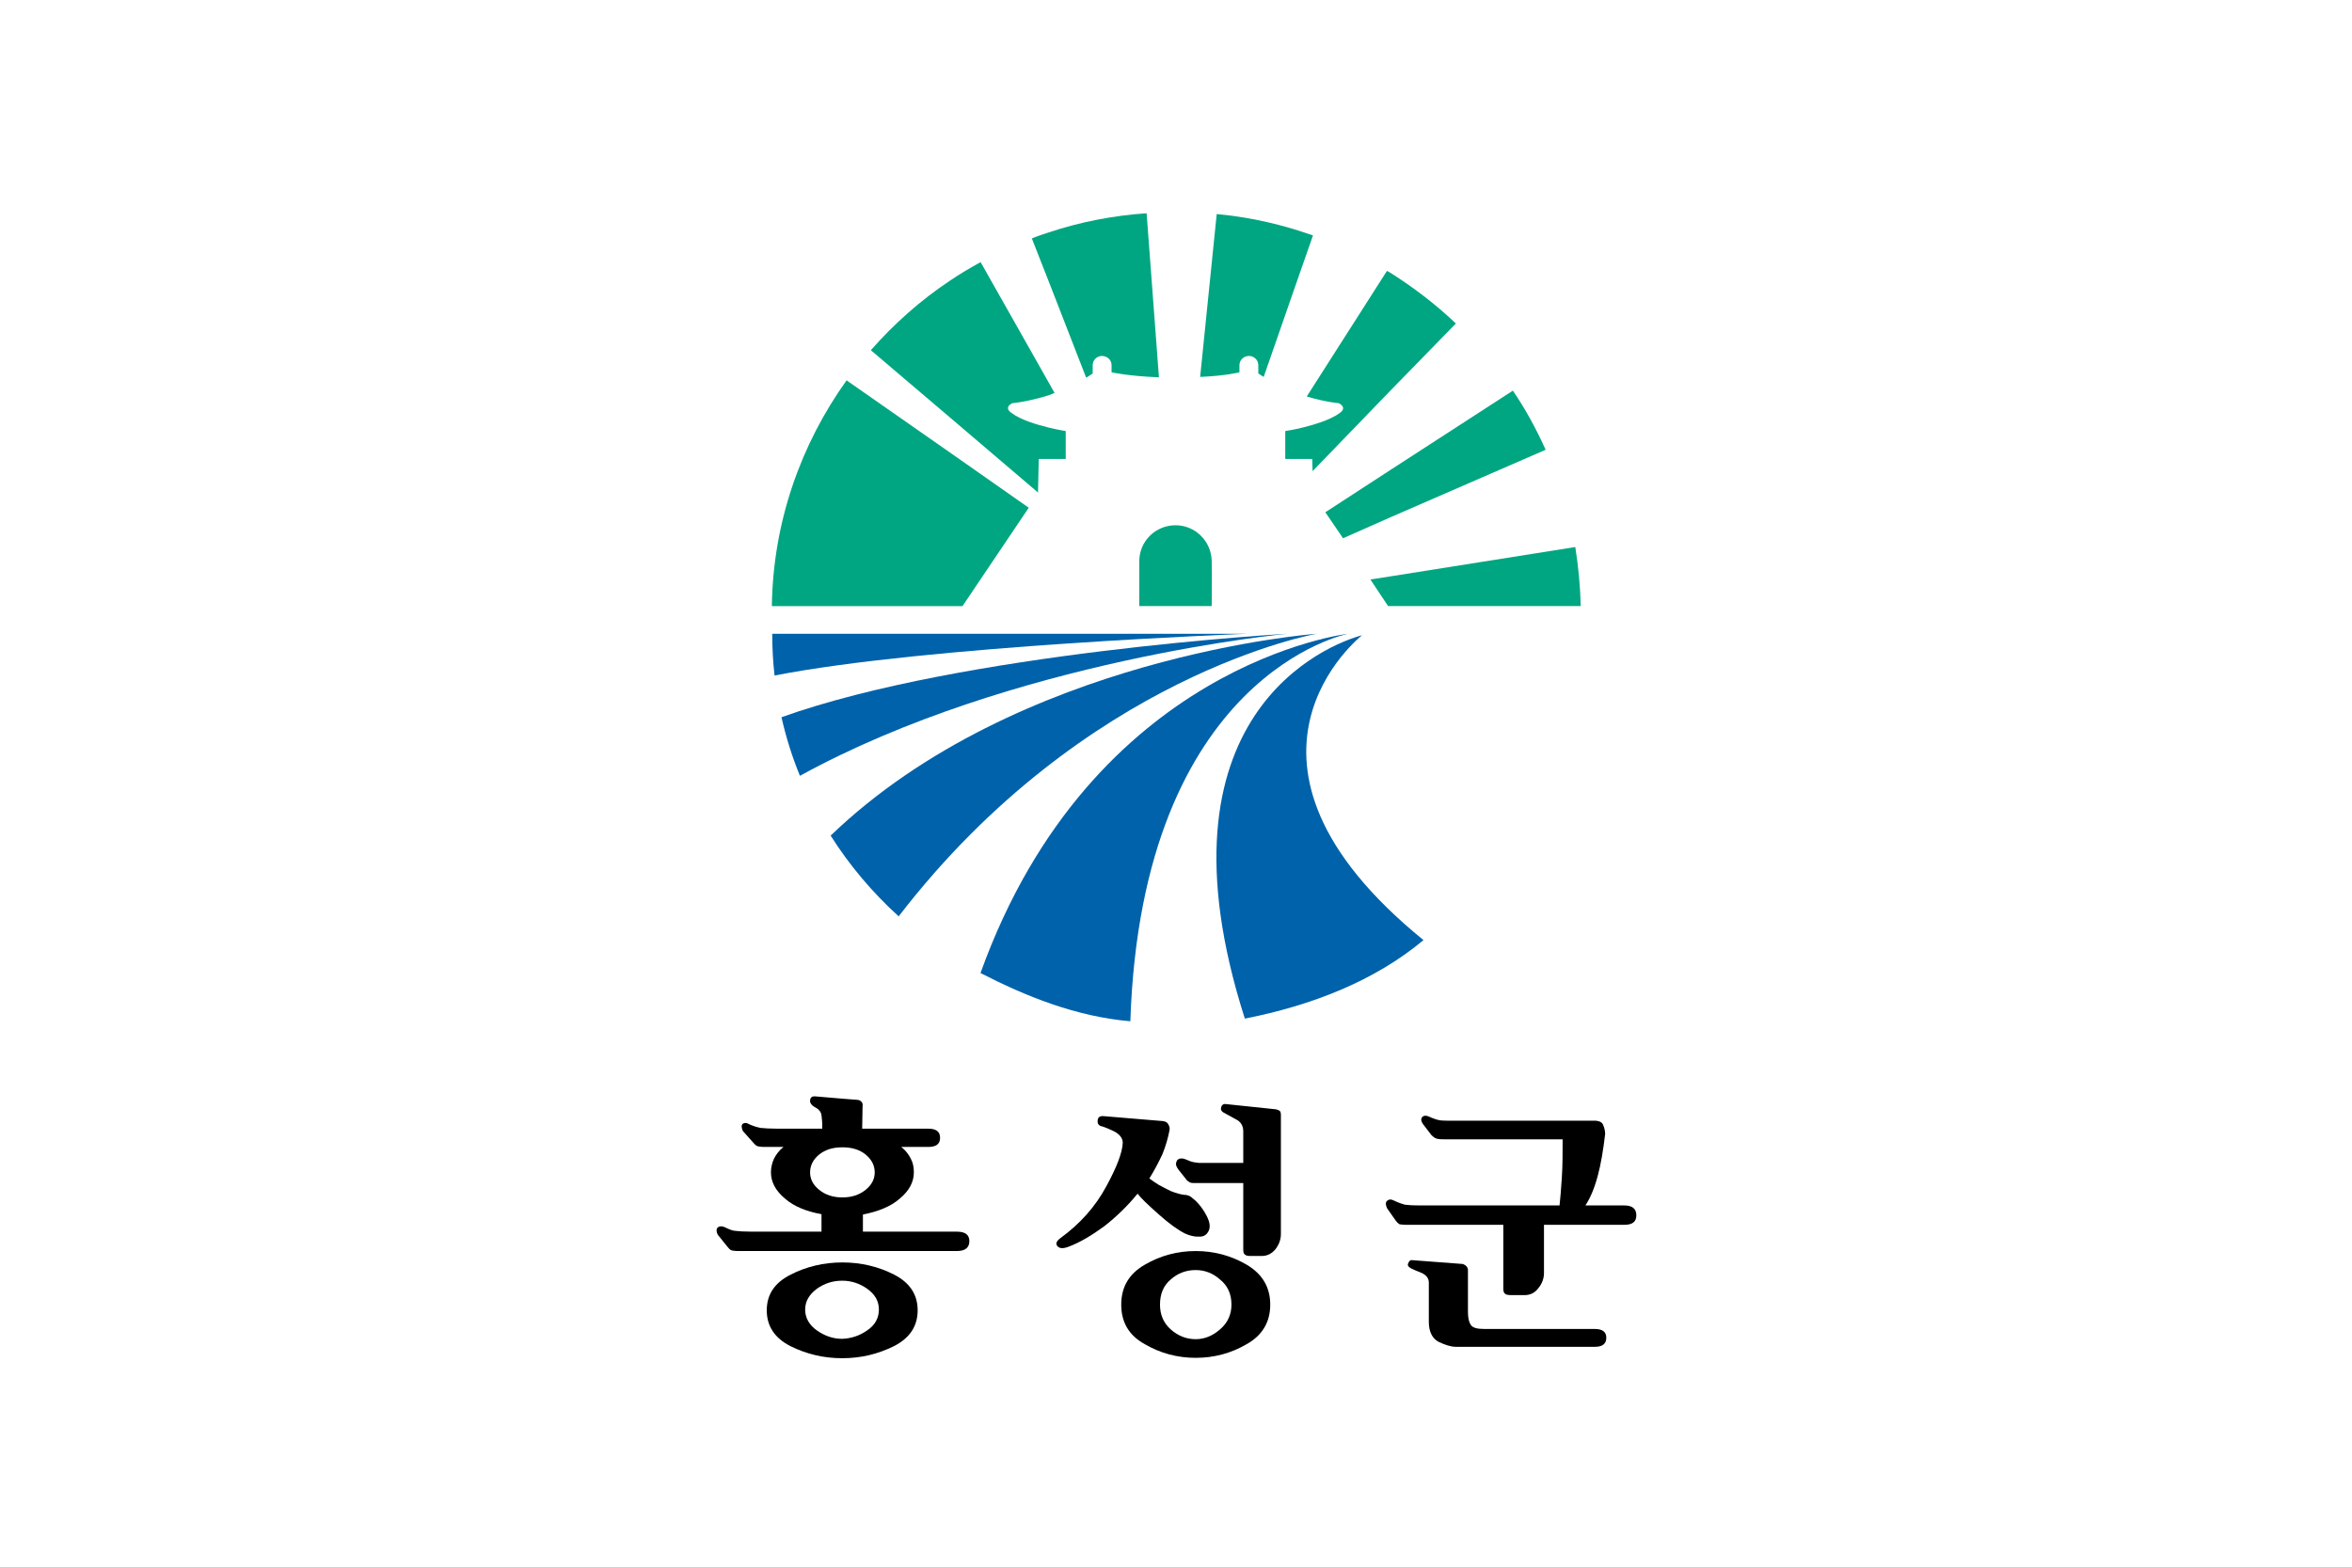 <?xml version="1.0" encoding="UTF-8" standalone="no"?>
<svg
   xmlns:dc="http://purl.org/dc/elements/1.1/"
   xmlns:cc="http://creativecommons.org/ns#"
   xmlns:rdf="http://www.w3.org/1999/02/22-rdf-syntax-ns#"
   xmlns:svg="http://www.w3.org/2000/svg"
   xmlns="http://www.w3.org/2000/svg"
   xmlns:sodipodi="http://sodipodi.sourceforge.net/DTD/sodipodi-0.dtd"
   xmlns:inkscape="http://www.inkscape.org/namespaces/inkscape"
   width="300mm"
   height="200mm"
   viewBox="0 0 300 200"
   version="1.1"
   id="svg8"
   sodipodi:docname="Flag of Hongseong.svg"
   inkscape:version="1.0.1 (3bc2e813f5, 2020-09-07)">
  <rect x="0" y="0" width="300" height="200" fill="#333333" stroke="none"/>
  <defs
     id="defs2">
    <clipPath
       clipPathUnits="userSpaceOnUse"
       id="clipPath18">
      <path
         d="M 0,841.89 H 595.275 V 0 H 0 Z"
         id="path16"
         inkscape:connector-curvature="0" />
    </clipPath>
    <clipPath
       clipPathUnits="userSpaceOnUse"
       id="clipPath18-6">
      <path
         d="M 0,792 H 612 V 0 H 0 Z"
         id="path16-7"
         inkscape:connector-curvature="0" />
    </clipPath>
    <clipPath
       clipPathUnits="userSpaceOnUse"
       id="clipPath18-0">
      <path
         d="M 0,841.89 H 595.28 V 0 H 0 Z"
         id="path16-76"
         inkscape:connector-curvature="0" />
    </clipPath>
    <radialGradient
       fx="0"
       fy="0"
       cx="0"
       cy="0"
       r="1"
       gradientUnits="userSpaceOnUse"
       gradientTransform="matrix(126.835,0,0,-126.835,212.423,556.837)"
       spreadMethod="pad"
       id="radialGradient106">
      <stop
         style="stop-opacity:1;stop-color:#e95d9d"
         offset="0"
         id="stop98" />
      <stop
         style="stop-opacity:1;stop-color:#e95d9d"
         offset="0.157"
         id="stop100" />
      <stop
         style="stop-opacity:1;stop-color:#6a016f"
         offset="0.972"
         id="stop102" />
      <stop
         style="stop-opacity:1;stop-color:#6a016f"
         offset="1"
         id="stop104" />
    </radialGradient>
    <radialGradient
       fx="0"
       fy="0"
       cx="0"
       cy="0"
       r="1"
       gradientUnits="userSpaceOnUse"
       gradientTransform="matrix(126.835,0,0,-126.835,212.423,556.837)"
       spreadMethod="pad"
       id="radialGradient106-1">
      <stop
         style="stop-opacity:1;stop-color:#e95d9d"
         offset="0"
         id="stop98-7" />
      <stop
         style="stop-opacity:1;stop-color:#e95d9d"
         offset="0.157"
         id="stop100-0" />
      <stop
         style="stop-opacity:1;stop-color:#6a016f"
         offset="0.972"
         id="stop102-0" />
      <stop
         style="stop-opacity:1;stop-color:#6a016f"
         offset="1"
         id="stop104-8" />
    </radialGradient>
    <linearGradient
       id="linearGradient28"
       spreadMethod="pad"
       gradientTransform="matrix(18.199,-28.961,-28.961,-18.199,117.049,374.347)"
       gradientUnits="userSpaceOnUse"
       y2="0"
       x2="1"
       y1="0"
       x1="0">
      <stop
         id="stop24"
         offset="0"
         style="stop-opacity:1;stop-color:#9fc92b" />
      <stop
         id="stop26"
         offset="1"
         style="stop-opacity:1;stop-color:#007fc8" />
    </linearGradient>
    <linearGradient
       id="linearGradient50"
       spreadMethod="pad"
       gradientTransform="matrix(25.899,39.549,39.549,-25.899,84.357,345.335)"
       gradientUnits="userSpaceOnUse"
       y2="0"
       x2="1"
       y1="0"
       x1="0">
      <stop
         id="stop44"
         offset="0"
         style="stop-opacity:1;stop-color:#e94f26" />
      <stop
         id="stop46"
         offset="0.2"
         style="stop-opacity:1;stop-color:#e62232" />
      <stop
         id="stop48"
         offset="1"
         style="stop-opacity:1;stop-color:#8c2787" />
    </linearGradient>
    <clipPath
       id="clipPath60"
       clipPathUnits="userSpaceOnUse">
      <path
         id="path58"
         d="M 0,841.89 H 595.28 V 0 H 0 Z" />
    </clipPath>
    <linearGradient
       id="linearGradient126"
       spreadMethod="pad"
       gradientTransform="matrix(18.199,-28.961,-28.961,-18.199,117.049,302.57)"
       gradientUnits="userSpaceOnUse"
       y2="0"
       x2="1"
       y1="0"
       x1="0">
      <stop
         id="stop122"
         offset="0"
         style="stop-opacity:1;stop-color:#9fc92b" />
      <stop
         id="stop124"
         offset="1"
         style="stop-opacity:1;stop-color:#007fc8" />
    </linearGradient>
    <linearGradient
       id="linearGradient148"
       spreadMethod="pad"
       gradientTransform="matrix(25.899,39.549,39.549,-25.899,84.357,273.559)"
       gradientUnits="userSpaceOnUse"
       y2="0"
       x2="1"
       y1="0"
       x1="0">
      <stop
         id="stop142"
         offset="0"
         style="stop-opacity:1;stop-color:#e94f26" />
      <stop
         id="stop144"
         offset="0.2"
         style="stop-opacity:1;stop-color:#e62232" />
      <stop
         id="stop146"
         offset="1"
         style="stop-opacity:1;stop-color:#8c2787" />
    </linearGradient>
    <clipPath
       id="clipPath158"
       clipPathUnits="userSpaceOnUse">
      <path
         id="path156"
         d="M 0,841.89 H 595.28 V 0 H 0 Z" />
    </clipPath>
    <linearGradient
       id="linearGradient236"
       spreadMethod="pad"
       gradientTransform="matrix(18.199,-28.961,-28.961,-18.199,117.049,237.15)"
       gradientUnits="userSpaceOnUse"
       y2="0"
       x2="1"
       y1="0"
       x1="0">
      <stop
         id="stop232"
         offset="0"
         style="stop-opacity:1;stop-color:#9fc92b" />
      <stop
         id="stop234"
         offset="1"
         style="stop-opacity:1;stop-color:#007fc8" />
    </linearGradient>
    <linearGradient
       id="linearGradient258"
       spreadMethod="pad"
       gradientTransform="matrix(25.899,39.549,39.549,-25.899,84.356,208.139)"
       gradientUnits="userSpaceOnUse"
       y2="0"
       x2="1"
       y1="0"
       x1="0">
      <stop
         id="stop252"
         offset="0"
         style="stop-opacity:1;stop-color:#e94f26" />
      <stop
         id="stop254"
         offset="0.2"
         style="stop-opacity:1;stop-color:#e62232" />
      <stop
         id="stop256"
         offset="1"
         style="stop-opacity:1;stop-color:#8c2787" />
    </linearGradient>
    <clipPath
       id="clipPath268"
       clipPathUnits="userSpaceOnUse">
      <path
         id="path266"
         d="M 0,841.89 H 595.28 V 0 H 0 Z" />
    </clipPath>
    <linearGradient
       id="linearGradient322"
       spreadMethod="pad"
       gradientTransform="matrix(18.199,-28.961,-28.961,-18.199,325.752,160.548)"
       gradientUnits="userSpaceOnUse"
       y2="0"
       x2="1"
       y1="0"
       x1="0">
      <stop
         id="stop318"
         offset="0"
         style="stop-opacity:1;stop-color:#9fc92b" />
      <stop
         id="stop320"
         offset="1"
         style="stop-opacity:1;stop-color:#007fc8" />
    </linearGradient>
    <linearGradient
       id="linearGradient344"
       spreadMethod="pad"
       gradientTransform="matrix(25.899,39.548,39.548,-25.899,293.062,131.536)"
       gradientUnits="userSpaceOnUse"
       y2="0"
       x2="1"
       y1="0"
       x1="0">
      <stop
         id="stop338"
         offset="0"
         style="stop-opacity:1;stop-color:#e94f26" />
      <stop
         id="stop340"
         offset="0.2"
         style="stop-opacity:1;stop-color:#e62232" />
      <stop
         id="stop342"
         offset="1"
         style="stop-opacity:1;stop-color:#8c2787" />
    </linearGradient>
    <clipPath
       id="clipPath354"
       clipPathUnits="userSpaceOnUse">
      <path
         id="path352"
         d="M 0,841.89 H 595.28 V 0 H 0 Z" />
    </clipPath>
    <linearGradient
       id="linearGradient408"
       spreadMethod="pad"
       gradientTransform="matrix(18.2,-28.962,-28.962,-18.2,224.627,160.546)"
       gradientUnits="userSpaceOnUse"
       y2="0"
       x2="1"
       y1="0"
       x1="0">
      <stop
         id="stop404"
         offset="0"
         style="stop-opacity:1;stop-color:#9fc92b" />
      <stop
         id="stop406"
         offset="1"
         style="stop-opacity:1;stop-color:#007fc8" />
    </linearGradient>
    <linearGradient
       id="linearGradient430"
       spreadMethod="pad"
       gradientTransform="matrix(25.899,39.549,39.549,-25.899,191.936,131.533)"
       gradientUnits="userSpaceOnUse"
       y2="0"
       x2="1"
       y1="0"
       x1="0">
      <stop
         id="stop424"
         offset="0"
         style="stop-opacity:1;stop-color:#e94f26" />
      <stop
         id="stop426"
         offset="0.2"
         style="stop-opacity:1;stop-color:#e62232" />
      <stop
         id="stop428"
         offset="1"
         style="stop-opacity:1;stop-color:#8c2787" />
    </linearGradient>
    <clipPath
       id="clipPath440"
       clipPathUnits="userSpaceOnUse">
      <path
         id="path438"
         d="M 0,841.89 H 595.28 V 0 H 0 Z" />
    </clipPath>
    <linearGradient
       id="linearGradient518"
       spreadMethod="pad"
       gradientTransform="matrix(18.2,-28.962,-28.962,-18.2,123.081,160.546)"
       gradientUnits="userSpaceOnUse"
       y2="0"
       x2="1"
       y1="0"
       x1="0">
      <stop
         id="stop514"
         offset="0"
         style="stop-opacity:1;stop-color:#9fc92b" />
      <stop
         id="stop516"
         offset="1"
         style="stop-opacity:1;stop-color:#007fc8" />
    </linearGradient>
    <linearGradient
       id="linearGradient540"
       spreadMethod="pad"
       gradientTransform="matrix(25.9,39.549,39.549,-25.9,90.388,131.534)"
       gradientUnits="userSpaceOnUse"
       y2="0"
       x2="1"
       y1="0"
       x1="0">
      <stop
         id="stop534"
         offset="0"
         style="stop-opacity:1;stop-color:#e94f26" />
      <stop
         id="stop536"
         offset="0.2"
         style="stop-opacity:1;stop-color:#e62232" />
      <stop
         id="stop538"
         offset="1"
         style="stop-opacity:1;stop-color:#8c2787" />
    </linearGradient>
    <clipPath
       id="clipPath550"
       clipPathUnits="userSpaceOnUse">
      <path
         id="path548"
         d="M 0,841.89 H 595.28 V 0 H 0 Z" />
    </clipPath>
    <linearGradient
       id="linearGradient616"
       spreadMethod="pad"
       gradientTransform="matrix(41.624,-66.238,-66.238,-41.624,247.539,578.496)"
       gradientUnits="userSpaceOnUse"
       y2="0"
       x2="1"
       y1="0"
       x1="0">
      <stop
         id="stop612"
         offset="0"
         style="stop-opacity:1;stop-color:#9fc92b" />
      <stop
         id="stop614"
         offset="1"
         style="stop-opacity:1;stop-color:#007fc8" />
    </linearGradient>
    <linearGradient
       id="linearGradient638"
       spreadMethod="pad"
       gradientTransform="matrix(59.234,90.452,90.452,-59.234,172.771,512.142)"
       gradientUnits="userSpaceOnUse"
       y2="0"
       x2="1"
       y1="0"
       x1="0">
      <stop
         id="stop632"
         offset="0"
         style="stop-opacity:1;stop-color:#e94f26" />
      <stop
         id="stop634"
         offset="0.2"
         style="stop-opacity:1;stop-color:#e62232" />
      <stop
         id="stop636"
         offset="1"
         style="stop-opacity:1;stop-color:#8c2787" />
    </linearGradient>
    <clipPath
       id="clipPath648"
       clipPathUnits="userSpaceOnUse">
      <path
         id="path646"
         d="M 0,841.89 H 595.28 V 0 H 0 Z" />
    </clipPath>
    <linearGradient
       id="linearGradient754"
       spreadMethod="pad"
       gradientTransform="matrix(18.199,-28.961,-28.961,-18.199,483.121,370.239)"
       gradientUnits="userSpaceOnUse"
       y2="0"
       x2="1"
       y1="0"
       x1="0">
      <stop
         id="stop750"
         offset="0"
         style="stop-opacity:1;stop-color:#9fc92b" />
      <stop
         id="stop752"
         offset="1"
         style="stop-opacity:1;stop-color:#007fc8" />
    </linearGradient>
    <linearGradient
       id="linearGradient776"
       spreadMethod="pad"
       gradientTransform="matrix(25.898,39.547,39.547,-25.898,450.432,341.228)"
       gradientUnits="userSpaceOnUse"
       y2="0"
       x2="1"
       y1="0"
       x1="0">
      <stop
         id="stop770"
         offset="0"
         style="stop-opacity:1;stop-color:#e94f26" />
      <stop
         id="stop772"
         offset="0.2"
         style="stop-opacity:1;stop-color:#e62232" />
      <stop
         id="stop774"
         offset="1"
         style="stop-opacity:1;stop-color:#8c2787" />
    </linearGradient>
    <clipPath
       id="clipPath786"
       clipPathUnits="userSpaceOnUse">
      <path
         id="path784"
         d="M 0,841.89 H 595.28 V 0 H 0 Z" />
    </clipPath>
    <linearGradient
       id="linearGradient900"
       spreadMethod="pad"
       gradientTransform="matrix(15.89,-25.287,-25.287,-15.89,436.104,237.441)"
       gradientUnits="userSpaceOnUse"
       y2="0"
       x2="1"
       y1="0"
       x1="0">
      <stop
         id="stop896"
         offset="0"
         style="stop-opacity:1;stop-color:#9fc92b" />
      <stop
         id="stop898"
         offset="1"
         style="stop-opacity:1;stop-color:#007fc8" />
    </linearGradient>
    <linearGradient
       id="linearGradient922"
       spreadMethod="pad"
       gradientTransform="matrix(22.613,34.531,34.531,-22.613,407.562,212.109)"
       gradientUnits="userSpaceOnUse"
       y2="0"
       x2="1"
       y1="0"
       x1="0">
      <stop
         id="stop916"
         offset="0"
         style="stop-opacity:1;stop-color:#e94f26" />
      <stop
         id="stop918"
         offset="0.2"
         style="stop-opacity:1;stop-color:#e62232" />
      <stop
         id="stop920"
         offset="1"
         style="stop-opacity:1;stop-color:#8c2787" />
    </linearGradient>
    <clipPath
       id="clipPath932"
       clipPathUnits="userSpaceOnUse">
      <path
         id="path930"
         d="M 0,841.89 H 595.28 V 0 H 0 Z" />
    </clipPath>
    <linearGradient
       id="linearGradient998"
       spreadMethod="pad"
       gradientTransform="matrix(15.89,-25.287,-25.287,-15.89,518.212,237.441)"
       gradientUnits="userSpaceOnUse"
       y2="0"
       x2="1"
       y1="0"
       x1="0">
      <stop
         id="stop994"
         offset="0"
         style="stop-opacity:1;stop-color:#9fc92b" />
      <stop
         id="stop996"
         offset="1"
         style="stop-opacity:1;stop-color:#007fc8" />
    </linearGradient>
    <linearGradient
       id="linearGradient1020"
       spreadMethod="pad"
       gradientTransform="matrix(22.613,34.531,34.531,-22.613,489.668,212.109)"
       gradientUnits="userSpaceOnUse"
       y2="0"
       x2="1"
       y1="0"
       x1="0">
      <stop
         id="stop1014"
         offset="0"
         style="stop-opacity:1;stop-color:#e94f26" />
      <stop
         id="stop1016"
         offset="0.2"
         style="stop-opacity:1;stop-color:#e62232" />
      <stop
         id="stop1018"
         offset="1"
         style="stop-opacity:1;stop-color:#8c2787" />
    </linearGradient>
    <clipPath
       id="clipPath1030"
       clipPathUnits="userSpaceOnUse">
      <path
         id="path1028"
         d="M 0,841.89 H 595.28 V 0 H 0 Z" />
    </clipPath>
    <clipPath
       id="clipPath18-2"
       clipPathUnits="userSpaceOnUse">
      <path
         id="path16-9"
         d="M 0,841.89 H 595.28 V 0 H 0 Z" />
    </clipPath>
    <pattern
       id="EMFhbasepattern"
       patternUnits="userSpaceOnUse"
       width="6"
       height="6"
       x="0"
       y="0" />
    <clipPath
       id="clipPath52"
       clipPathUnits="userSpaceOnUse">
      <path
         id="path50"
         d="M 0,841.89 H 595.28 V 0 H 0 Z" />
    </clipPath>
    <clipPath
       id="clipPath18-3"
       clipPathUnits="userSpaceOnUse">
      <path
         id="path16-8"
         d="M 0,841.89 H 595.28 V 0 H 0 Z" />
    </clipPath>
    <pattern
       id="EMFhbasepattern-3"
       patternUnits="userSpaceOnUse"
       width="6"
       height="6"
       x="0"
       y="0" />
    <clipPath
       id="clipPath18-8"
       clipPathUnits="userSpaceOnUse">
      <path
         id="path16-3"
         d="M 0,841.89 H 595.28 V 0 H 0 Z" />
    </clipPath>
    <linearGradient
       id="linearGradient836"
       spreadMethod="pad"
       gradientTransform="matrix(-45.843,-84.688,-84.688,45.843,328.617,560.511)"
       gradientUnits="userSpaceOnUse"
       y2="0"
       x2="1"
       y1="0"
       x1="0">
      <stop
         id="stop832"
         offset="0"
         style="stop-opacity:1;stop-color:#294b8c" />
      <stop
         id="stop834"
         offset="1"
         style="stop-opacity:1;stop-color:#00b5f1" />
    </linearGradient>
    <linearGradient
       id="linearGradient856"
       spreadMethod="pad"
       gradientTransform="matrix(47.391,0,0,-47.391,234.318,510.468)"
       gradientUnits="userSpaceOnUse"
       y2="0"
       x2="1"
       y1="0"
       x1="0">
      <stop
         id="stop852"
         offset="0"
         style="stop-opacity:1;stop-color:#294b8c" />
      <stop
         id="stop854"
         offset="1"
         style="stop-opacity:1;stop-color:#00b5f1" />
    </linearGradient>
    <clipPath
       id="clipPath866"
       clipPathUnits="userSpaceOnUse">
      <path
         id="path864"
         d="M 0,841.89 H 595.28 V 0 H 0 Z" />
    </clipPath>
    <linearGradient
       id="linearGradient906"
       spreadMethod="pad"
       gradientTransform="matrix(-19.708,-36.408,-36.408,19.708,312.668,278.285)"
       gradientUnits="userSpaceOnUse"
       y2="0"
       x2="1"
       y1="0"
       x1="0">
      <stop
         id="stop902"
         offset="0"
         style="stop-opacity:1;stop-color:#294b8c" />
      <stop
         id="stop904"
         offset="1"
         style="stop-opacity:1;stop-color:#00b5f1" />
    </linearGradient>
    <linearGradient
       id="linearGradient926"
       spreadMethod="pad"
       gradientTransform="matrix(20.373,0,0,-20.373,272.129,256.772)"
       gradientUnits="userSpaceOnUse"
       y2="0"
       x2="1"
       y1="0"
       x1="0">
      <stop
         id="stop922"
         offset="0"
         style="stop-opacity:1;stop-color:#294b8c" />
      <stop
         id="stop924"
         offset="1"
         style="stop-opacity:1;stop-color:#00b5f1" />
    </linearGradient>
    <clipPath
       id="clipPath14"
       clipPathUnits="userSpaceOnUse">
      <path
         id="path12"
         d="M 0,-9.8e-4 H 595.275 V 841.889 L 0,841.889 Z" />
    </clipPath>
    <pattern
       id="EMFhbasepattern-5"
       patternUnits="userSpaceOnUse"
       width="6"
       height="6"
       x="0"
       y="0" />
  </defs>
  <sodipodi:namedview
     id="base"
     pagecolor="#ffffff"
     bordercolor="#666666"
     borderopacity="1.0"
     inkscape:pageopacity="0.0"
     inkscape:pageshadow="2"
     inkscape:zoom="0.35"
     inkscape:cx="792.11585"
     inkscape:cy="647.81309"
     inkscape:document-units="mm"
     inkscape:current-layer="layer1"
     showgrid="false"
     inkscape:window-width="1920"
     inkscape:window-height="1018"
     inkscape:window-x="-8"
     inkscape:window-y="-8"
     inkscape:window-maximized="1"
     fit-margin-top="0"
     fit-margin-left="0"
     fit-margin-right="0"
     fit-margin-bottom="0"
     inkscape:lockguides="true"
     inkscape:document-rotation="0" />
  <g
     inkscape:label="Layer 1"
     inkscape:groupmode="layer"
     id="layer1"
     transform="translate(-188.321,-26.637)">
    <path
       id="rect826"
       style="opacity:1;fill:#ffffff;fill-opacity:1;fill-rule:nonzero;stroke:none;stroke-width:4.318;stroke-linecap:square;stroke-linejoin:bevel;stroke-miterlimit:4;stroke-dasharray:none;stroke-dashoffset:0;stroke-opacity:1;paint-order:fill markers stroke"
       d="m 188.321,26.637 h 300 V 226.637 h -300 z" />
    <g
       aria-label="."
       style="font-style:normal;font-variant:normal;font-weight:normal;font-stretch:normal;font-size:10.583px;line-height:1.25;font-family:'DIN Schablonierschrift';-inkscape-font-specification:'DIN Schablonierschrift';letter-spacing:0px;word-spacing:0px;fill:#000000;fill-opacity:1;stroke:none;stroke-width:0.265"
       id="text2665"
       transform="matrix(2.389,0,0,2.389,-119.885,-278.723)" />
    <g
       aria-label="."
       style="font-style:normal;font-variant:normal;font-weight:normal;font-stretch:normal;font-size:10.583px;line-height:1.25;font-family:'DIN Schablonierschrift';-inkscape-font-specification:'DIN Schablonierschrift';letter-spacing:0px;word-spacing:0px;fill:#000000;fill-opacity:1;stroke:none;stroke-width:0.265"
       id="text2665-9"
       transform="matrix(2.389,0,0,2.389,-86.906,-278.723)" />
    <g
       aria-label="."
       style="font-style:normal;font-variant:normal;font-weight:normal;font-stretch:normal;font-size:10.583px;line-height:1.25;font-family:'DIN Schablonierschrift';-inkscape-font-specification:'DIN Schablonierschrift';letter-spacing:0px;word-spacing:0px;fill:#000000;fill-opacity:1;stroke:none;stroke-width:0.265"
       id="text2665-8"
       transform="matrix(2.389,0,0,2.389,-53.833,-278.723)" />
    <g
       transform="matrix(0.63,0,0,-0.63,550.714,464.504)"
       id="g20-7" />
    <g
       transform="matrix(0.353,0,0,-0.353,421.304,338.922)"
       id="g24-9" />
    <g
       transform="matrix(0.353,0,0,-0.353,424.442,327.453)"
       id="g28-5" />
    <g
       transform="matrix(0.353,0,0,-0.353,402.421,342.264)"
       id="g32-0" />
    <g
       transform="matrix(0.353,0,0,-0.353,399.608,333.041)"
       id="g36-7" />
    <g
       transform="matrix(0.353,0,0,-0.353,410.819,330.038)"
       id="g40-3" />
    <g
       transform="matrix(0.353,0,0,-0.353,412.551,327.686)"
       id="g44-3" />
    <g
       transform="matrix(0.353,0,0,-0.353,432.416,328.012)"
       id="g48-0" />
    <g
       transform="matrix(0.353,0,0,-0.353,432.743,329.639)"
       id="g52-4" />
    <g
       transform="matrix(0.353,0,0,-0.353,396.972,325.545)"
       id="g56-8" />
    <g
       style="fill-rule:evenodd"
       id="g984"
       transform="matrix(0.353,0,0,0.353,278.638,50.009)">
      <g
         id="g918">
        <g
           id="g1031"
           transform="translate(-5.947,-2.133)" />
      </g>
    </g>
    <g
       style="fill-rule:evenodd"
       id="g1238"
       transform="matrix(0.353,0,0,0.353,244.776,-351.015)">
      <g
         id="g1152">
        <g
           id="g1329"
           transform="translate(1.936,-11.572)">
          <g
             id="g1304"
             transform="matrix(2.881,0,0,2.881,-330.746,-1772.707)">
            <path
               style="fill:#0062aa;stroke:none"
               d="m 155.475,1070.17 c 0,0.05 0,0.05 0,0.1 0,1.73 0.096,3.46 0.289,5.14 19.131,-3.75 59.367,-5.24 59.367,-5.24 v 0 z"
               id="path1002" />
            <path
               style="fill:#0062aa;stroke:none"
               d="m 156.631,1080.64 c 0.579,2.55 1.35,5 2.314,7.35 26.599,-14.6 61.15,-17.82 61.15,-17.82 0,0 -40.671,2.31 -63.464,10.47 z"
               id="path1004" />
            <path
               style="fill:#0062aa;stroke:none"
               d="m 162.799,1095.49 c 2.362,3.74 5.253,7.15 8.53,10.13 23.371,-30.36 52.428,-35.45 52.428,-35.45 0,0 -37.49,2.74 -60.958,25.32 z"
               id="path1006" />
            <path
               style="fill:#0062aa;stroke:none"
               d="m 227.708,1070.17 c 0,0 -32.141,3.7 -46.115,42.56 5.686,2.93 12.047,5.48 18.793,6.05 1.445,-43.61 27.322,-48.61 27.322,-48.61 z"
               id="path1008" />
            <path
               style="fill:#0062aa;stroke:none"
               d="m 229.442,1070.36 c -4.24,1.11 -26.888,9.95 -14.696,48.09 8.288,-1.64 16.19,-4.66 22.407,-9.85 -27.708,-22.53 -7.758,-38.19 -7.711,-38.24 z"
               id="path1010" />
            <path
               style="fill:#00a681;stroke:none"
               d="m 210.59,1060.96 c -0.096,-2.44 -2.077,-4.4 -4.541,-4.4 -2.512,0 -4.54,2.01 -4.54,4.5 v 5.64 h 9.081 c 0,-1.86 0.049,-3.78 0,-5.64 0,-0.1 0,-0.1 0,-0.1 z"
               id="path1014" />
            <path
               style="fill:#00a681;stroke:none"
               d="m 185.52,1042.49 c 0,0 -1.111,-0.62 0.048,-1.24 0,0 2.029,-0.19 4.589,-1 0.241,-0.1 0.483,-0.2 0.724,-0.29 l -0.724,-1.29 -8.55,-15.12 c -1.305,0.72 -2.608,1.48 -3.865,2.34 -3.671,2.44 -7.004,5.41 -9.902,8.71 l 9.902,8.42 11.062,9.43 0.097,-4.21 h 1.256 2.125 v -3.5 c 0,0 -0.918,-0.14 -2.125,-0.43 -1.546,-0.38 -3.574,-1 -4.637,-1.82 z"
               id="path1016" />
            <path
               style="fill:#00a681;stroke:none"
               d="m 198.031,1037.37 c 0,0 2.028,0.48 5.941,0.63 l -1.545,-20.58 c -4.252,0.29 -8.357,1.1 -12.27,2.4 -0.725,0.24 -1.449,0.47 -2.125,0.76 l 2.125,5.41 4.686,12.05 c 0.289,-0.14 0.53,-0.33 0.821,-0.52 v -0.96 c 0,0 0,-0.05 0,-0.09 0,-0.63 0.531,-1.15 1.159,-1.15 0.676,0 1.208,0.52 1.208,1.15 v 0.04 z"
               id="path1018" />
            <path
               style="fill:#00a681;stroke:none"
               d="m 164.796,1038.38 c -5.748,8.04 -9.226,17.8 -9.371,28.32 h 22.317 1.594 l 8.309,-12.34 -9.903,-6.94 z"
               id="path1020" />
            <path
               style="fill:#00a681;stroke:none"
               d="m 252.472,1047.09 c -1.16,-2.59 -2.512,-5.07 -4.107,-7.42 l -15.361,9.95 -8.163,5.31 2.221,3.26 5.942,-2.63 z"
               id="path1022" />
            <path
               style="fill:#00a681;stroke:none"
               d="m 223.295,1020.2 c -0.58,-0.19 -1.16,-0.38 -1.739,-0.58 -3.333,-1.05 -6.762,-1.77 -10.337,-2.1 l -2.078,20.43 c 3.285,-0.14 4.927,-0.58 4.927,-0.58 v -0.86 -0.04 c 0,-0.63 0.532,-1.15 1.207,-1.15 0.629,0 1.16,0.52 1.16,1.15 0,0.04 0,0.09 0,0.09 v 0.96 c 0.048,0 0.048,0.05 0.097,0.05 0.193,0.14 0.387,0.28 0.579,0.38 l 4.445,-12.78 z"
               id="path1024" />
            <path
               style="fill:#00a681;stroke:none"
               d="m 256.191,1059.29 -23.187,3.68 -2.512,0.39 2.222,3.34 h 0.29 23.863 c -0.048,-2.53 -0.289,-4.97 -0.676,-7.41 z"
               id="path1026" />
            <path
               style="fill:#00a681;stroke:none"
               d="m 241.215,1031.25 c -2.512,-2.39 -5.265,-4.5 -8.211,-6.36 -0.145,-0.1 -0.29,-0.15 -0.434,-0.24 l -10.048,15.74 c 0.049,0.05 0.097,0.05 0.097,0.05 2.269,0.67 3.913,0.81 3.913,0.81 1.158,0.62 0.095,1.24 0.095,1.24 -1.207,0.91 -3.478,1.54 -5.071,1.92 -0.628,0.14 -1.16,0.24 -1.45,0.28 -0.193,0.05 -0.29,0.05 -0.29,0.05 v 0.39 3.11 h 1.74 1.642 l 0.048,1.53 9.758,-10.1 z"
               id="path1028-3" />
          </g>
          <g
             id="g1309">
            <path
               id="path1034"
               style="fill:#000000;fill-opacity:1;stroke:none;stroke-width:2.553"
               d="M 392.586 527.395 C 391.301 527.385 390.583 527.973 390.42 529.246 C 390.236 530.548 391.15 531.825 392.982 532.744 C 394.626 533.638 395.734 534.939 395.918 536.572 C 396.099 538.231 396.277 539.687 396.277 540.605 L 396.277 541.703 L 396.277 542.98 L 374.309 542.98 C 371.011 542.98 368.449 542.802 366.621 542.623 C 364.791 542.266 362.953 541.704 360.941 540.785 C 359.841 540.07 358.931 540.069 358.01 540.605 C 357.277 541.167 357.277 542.444 358.01 544.078 L 362.771 549.412 C 363.325 550.127 364.057 550.867 364.604 551.225 C 365.334 551.582 366.62 551.787 368.629 551.787 L 377.6 551.787 C 375.588 553.421 374.128 555.258 373.025 557.453 C 372.109 559.47 371.562 561.665 371.562 564.039 C 371.562 568.634 373.758 572.847 378.332 576.676 C 382.728 580.53 388.77 582.905 395.918 584.182 L 395.918 592.605 L 362.404 592.605 C 358.739 592.605 356.002 592.427 354.713 592.248 C 353.248 592.248 351.417 591.508 349.219 590.41 C 347.759 589.874 346.842 589.873 345.926 590.588 C 345.185 591.328 345.185 592.605 345.926 594.061 L 350.5 599.752 C 351.233 600.671 351.782 601.208 352.145 601.412 C 352.698 601.769 353.979 601.947 356.363 601.947 L 405.982 601.947 L 461.105 601.947 C 465.141 601.947 467.15 600.314 467.15 597.199 C 467.15 594.059 465.141 592.605 461.105 592.605 L 415.873 592.605 L 415.873 584.359 C 423.192 582.904 429.246 580.53 433.637 576.676 C 438.224 572.847 440.412 568.634 440.412 564.039 C 440.412 561.665 440.048 559.47 438.945 557.453 C 437.853 555.258 436.382 553.421 434.363 551.787 L 447.373 551.787 C 451.215 551.787 453.051 550.306 453.051 547.396 C 453.051 544.461 451.215 542.98 447.373 542.98 L 415.516 542.98 L 415.693 532.361 C 415.872 531.264 415.693 530.548 415.145 529.986 C 414.591 529.425 413.853 529.068 412.941 529.068 L 405.982 528.531 L 393.172 527.434 C 392.965 527.408 392.77 527.396 392.586 527.395 z M 405.982 551.965 C 410.562 551.965 414.223 553.063 417.156 555.438 C 420.087 557.812 421.553 560.746 421.553 564.039 C 421.553 567.332 420.087 570.091 417.156 572.465 C 414.223 574.839 410.562 576.113 405.982 576.113 C 401.4 576.113 397.745 574.839 394.807 572.465 C 391.881 570.091 390.42 567.332 390.42 564.039 C 390.42 560.746 391.881 557.812 394.807 555.438 C 397.745 553.063 401.4 551.965 405.982 551.965 z M 405.982 607.436 C 397.012 607.436 388.586 609.452 381.086 613.307 C 373.392 617.161 369.549 622.828 369.549 630.512 C 369.549 638.195 373.394 643.888 380.898 647.742 C 388.587 651.571 396.833 653.588 405.803 653.588 L 405.982 653.588 C 414.958 653.588 423.19 651.571 430.895 647.742 C 438.397 643.888 442.244 638.195 442.244 630.512 C 442.244 622.828 438.397 617.161 430.895 613.307 C 423.382 609.452 414.958 607.436 405.982 607.436 z M 405.803 616.242 L 405.982 616.242 C 410.199 616.242 414.224 617.519 417.887 620.098 C 421.736 622.829 423.566 626.121 423.566 630.154 C 423.566 634.188 421.736 637.66 417.887 640.213 C 414.224 642.791 410.199 644.067 405.982 644.246 L 405.803 644.246 C 401.402 644.246 397.376 642.791 393.721 640.213 C 390.052 637.66 388.043 634.188 388.043 630.154 C 388.043 626.121 390.052 622.829 393.721 620.098 C 397.376 617.519 401.402 616.242 405.803 616.242 z "
               transform="matrix(0.75,0,0,0.75,-161.968,1082.081)" />
            <path
               id="path1036"
               style="fill:#000000;fill-opacity:1;stroke:none;stroke-width:2.553"
               d="M 590.314 531.084 C 589.587 531.084 588.861 531.441 588.488 532.539 C 588.123 533.637 588.487 534.582 589.766 535.297 C 591.236 536.037 593.059 537.134 595.453 538.41 C 597.825 539.508 599.113 541.525 599.113 544.256 L 599.113 559.471 L 577.689 559.471 C 577.312 559.471 576.765 559.291 576.227 559.291 C 574.751 559.112 573.47 558.73 572 558.016 C 569.996 557.097 568.532 557.097 567.422 558.016 C 566.878 558.73 566.695 559.471 566.695 560.211 C 566.879 561.104 567.246 561.846 567.795 562.586 L 572 567.895 C 572.546 568.431 573.11 568.635 573.656 568.992 C 574.21 569.171 574.751 569.17 575.297 569.17 L 576.227 569.17 L 586.662 569.17 L 599.113 569.17 L 599.113 601.207 C 599.113 602.33 599.291 603.224 599.85 603.607 C 600.381 604.143 601.31 604.322 602.4 604.322 L 608.082 604.322 C 610.653 604.322 612.842 603.225 614.67 601.029 C 616.324 598.834 617.246 596.46 617.246 593.703 L 617.246 536.395 C 617.246 536.037 617.247 535.654 617.061 534.939 C 616.877 534.378 615.951 533.841 614.67 533.637 L 590.314 531.084 z M 531.143 536.912 C 529.861 536.964 529.142 537.651 528.975 538.768 C 528.796 540.248 529.166 541.167 530.438 541.703 C 531.359 541.882 533.371 542.623 536.48 544.078 C 539.585 545.559 541.053 547.574 541.053 549.77 C 540.874 554.518 538.13 561.667 532.994 571.01 C 527.871 580.531 520.553 588.775 511.031 595.719 C 509.015 597.199 508.642 598.476 509.559 599.574 C 510.659 600.85 512.492 600.85 515.246 599.752 C 520.553 597.735 526.034 594.443 532.084 590.053 C 537.95 585.458 543.255 580.353 548.205 574.303 C 549.849 576.498 553.137 579.612 558.273 584.182 C 563.404 588.776 567.796 591.89 571.094 593.523 C 572.743 594.264 574.57 594.8 576.227 594.979 L 577.496 594.979 C 579.518 595.183 580.982 594.442 581.891 593.166 C 583.545 590.971 583.179 588.214 581.346 584.742 C 579.88 581.985 578.241 579.79 576.227 577.773 C 575.481 577.237 574.752 576.497 574.029 575.936 C 573.11 575.221 571.829 574.838 570.361 574.838 C 569.072 574.659 566.88 574.123 564.133 573.025 C 562.297 572.106 560.466 571.188 558.457 570.09 C 556.624 568.992 555.16 567.894 553.873 566.975 C 556.257 563.146 558.274 559.292 560.1 555.438 C 561.749 551.404 562.846 547.575 563.584 543.721 C 563.778 542.802 563.583 541.882 563.029 540.963 C 562.662 540.069 561.748 539.509 560.467 539.33 L 531.727 536.93 C 531.52 536.911 531.326 536.905 531.143 536.912 z M 576.227 601.947 C 567.422 601.947 559.188 604.143 551.678 608.533 C 543.989 612.949 540.326 619.357 540.326 627.781 C 540.326 636.205 543.989 642.612 551.678 646.824 C 559.188 651.215 567.422 653.41 576.227 653.41 C 585.008 653.41 593.254 651.215 600.754 646.824 C 608.266 642.612 612.113 636.205 612.113 627.781 C 612.113 619.357 608.266 612.949 600.754 608.533 C 593.254 604.143 585.008 601.947 576.227 601.947 z M 576.227 611.111 C 580.431 611.111 584.46 612.567 587.939 615.682 C 591.603 618.617 593.428 622.65 593.428 627.781 C 593.428 632.529 591.603 636.561 587.939 639.676 C 584.46 642.79 580.431 644.424 576.227 644.424 C 571.642 644.424 567.61 642.79 564.133 639.676 C 560.651 636.561 558.998 632.529 558.998 627.781 C 558.998 622.65 560.651 618.617 564.133 615.682 C 567.61 612.567 571.642 611.111 576.227 611.111 z "
               transform="matrix(0.75,0,0,0.75,-161.968,1082.081)" />
            <path
               id="path1038"
               style="fill:#000000;fill-opacity:1;stroke:none;stroke-width:2.553"
               d="M 686.75 536.736 C 686.224 536.759 685.768 536.942 685.404 537.312 C 684.664 538.053 684.665 539.151 685.584 540.605 L 689.783 546.094 C 690.521 546.834 691.255 547.396 691.799 547.574 C 692.348 547.932 693.635 548.111 695.83 548.111 L 726.219 548.111 L 752.979 548.111 C 752.979 554.723 752.979 560.747 752.604 566.439 C 752.226 572.285 751.861 576.676 751.496 579.969 L 726.219 579.969 L 684.48 579.969 C 680.631 579.969 678.252 579.79 676.971 579.611 C 675.689 579.228 673.851 578.693 671.668 577.596 C 670.19 576.855 669.279 577.033 668.365 577.773 C 667.63 578.514 667.63 579.612 668.365 581.271 L 672.572 587.295 C 673.126 588.035 673.674 588.572 674.213 588.955 C 674.591 589.134 676.054 589.312 678.436 589.312 L 724.396 589.312 L 724.396 620.098 C 724.396 621.195 724.591 621.909 725.135 622.445 C 725.313 622.65 725.678 622.829 726.219 623.008 C 726.586 623.008 727.139 623.186 727.695 623.186 L 734.648 623.186 C 737.393 623.186 739.593 622.088 741.244 619.893 C 743.08 617.697 743.994 615.145 743.994 612.566 L 743.994 589.312 L 782.629 589.312 C 786.657 589.312 788.488 587.856 788.488 584.742 C 788.488 581.628 786.657 579.969 782.629 579.969 L 763.949 579.969 C 766.15 576.676 768.167 572.107 769.809 566.057 C 771.46 560.007 772.55 553.242 773.467 545.559 C 773.467 544.078 773.115 542.622 772.551 541.346 C 772.188 540.069 770.919 539.329 769.086 539.15 L 726.219 539.15 L 701.877 539.15 C 698.027 539.15 695.46 539.151 694 538.973 C 692.716 538.768 690.893 538.232 688.514 537.135 C 687.872 536.854 687.276 536.714 686.75 536.736 z M 680.174 606.305 C 679.543 606.308 678.937 606.858 678.615 607.818 C 678.074 608.737 678.615 609.631 680.088 610.371 C 681.183 610.933 682.836 611.647 685.213 612.566 C 687.411 613.664 688.514 615.145 688.514 617.162 L 688.514 636.025 C 688.514 640.773 690.156 644.067 693.26 645.727 C 696.382 647.182 699.136 648.1 701.508 648.1 L 726.219 648.1 L 768.539 648.1 C 772.189 648.1 774.023 646.645 774.023 643.709 C 774.023 640.952 772.189 639.498 768.539 639.498 L 726.219 639.498 L 715.254 639.498 C 711.767 639.498 709.755 638.936 708.828 637.66 C 707.919 636.384 707.367 634.367 707.367 631.432 L 707.367 611.111 C 707.367 609.835 706.457 608.737 704.803 608.176 L 680.445 606.338 C 680.355 606.316 680.264 606.304 680.174 606.305 z "
               transform="matrix(0.75,0,0,0.75,-161.968,1082.081)" />
          </g>
        </g>
      </g>
    </g>
  </g>
</svg>
